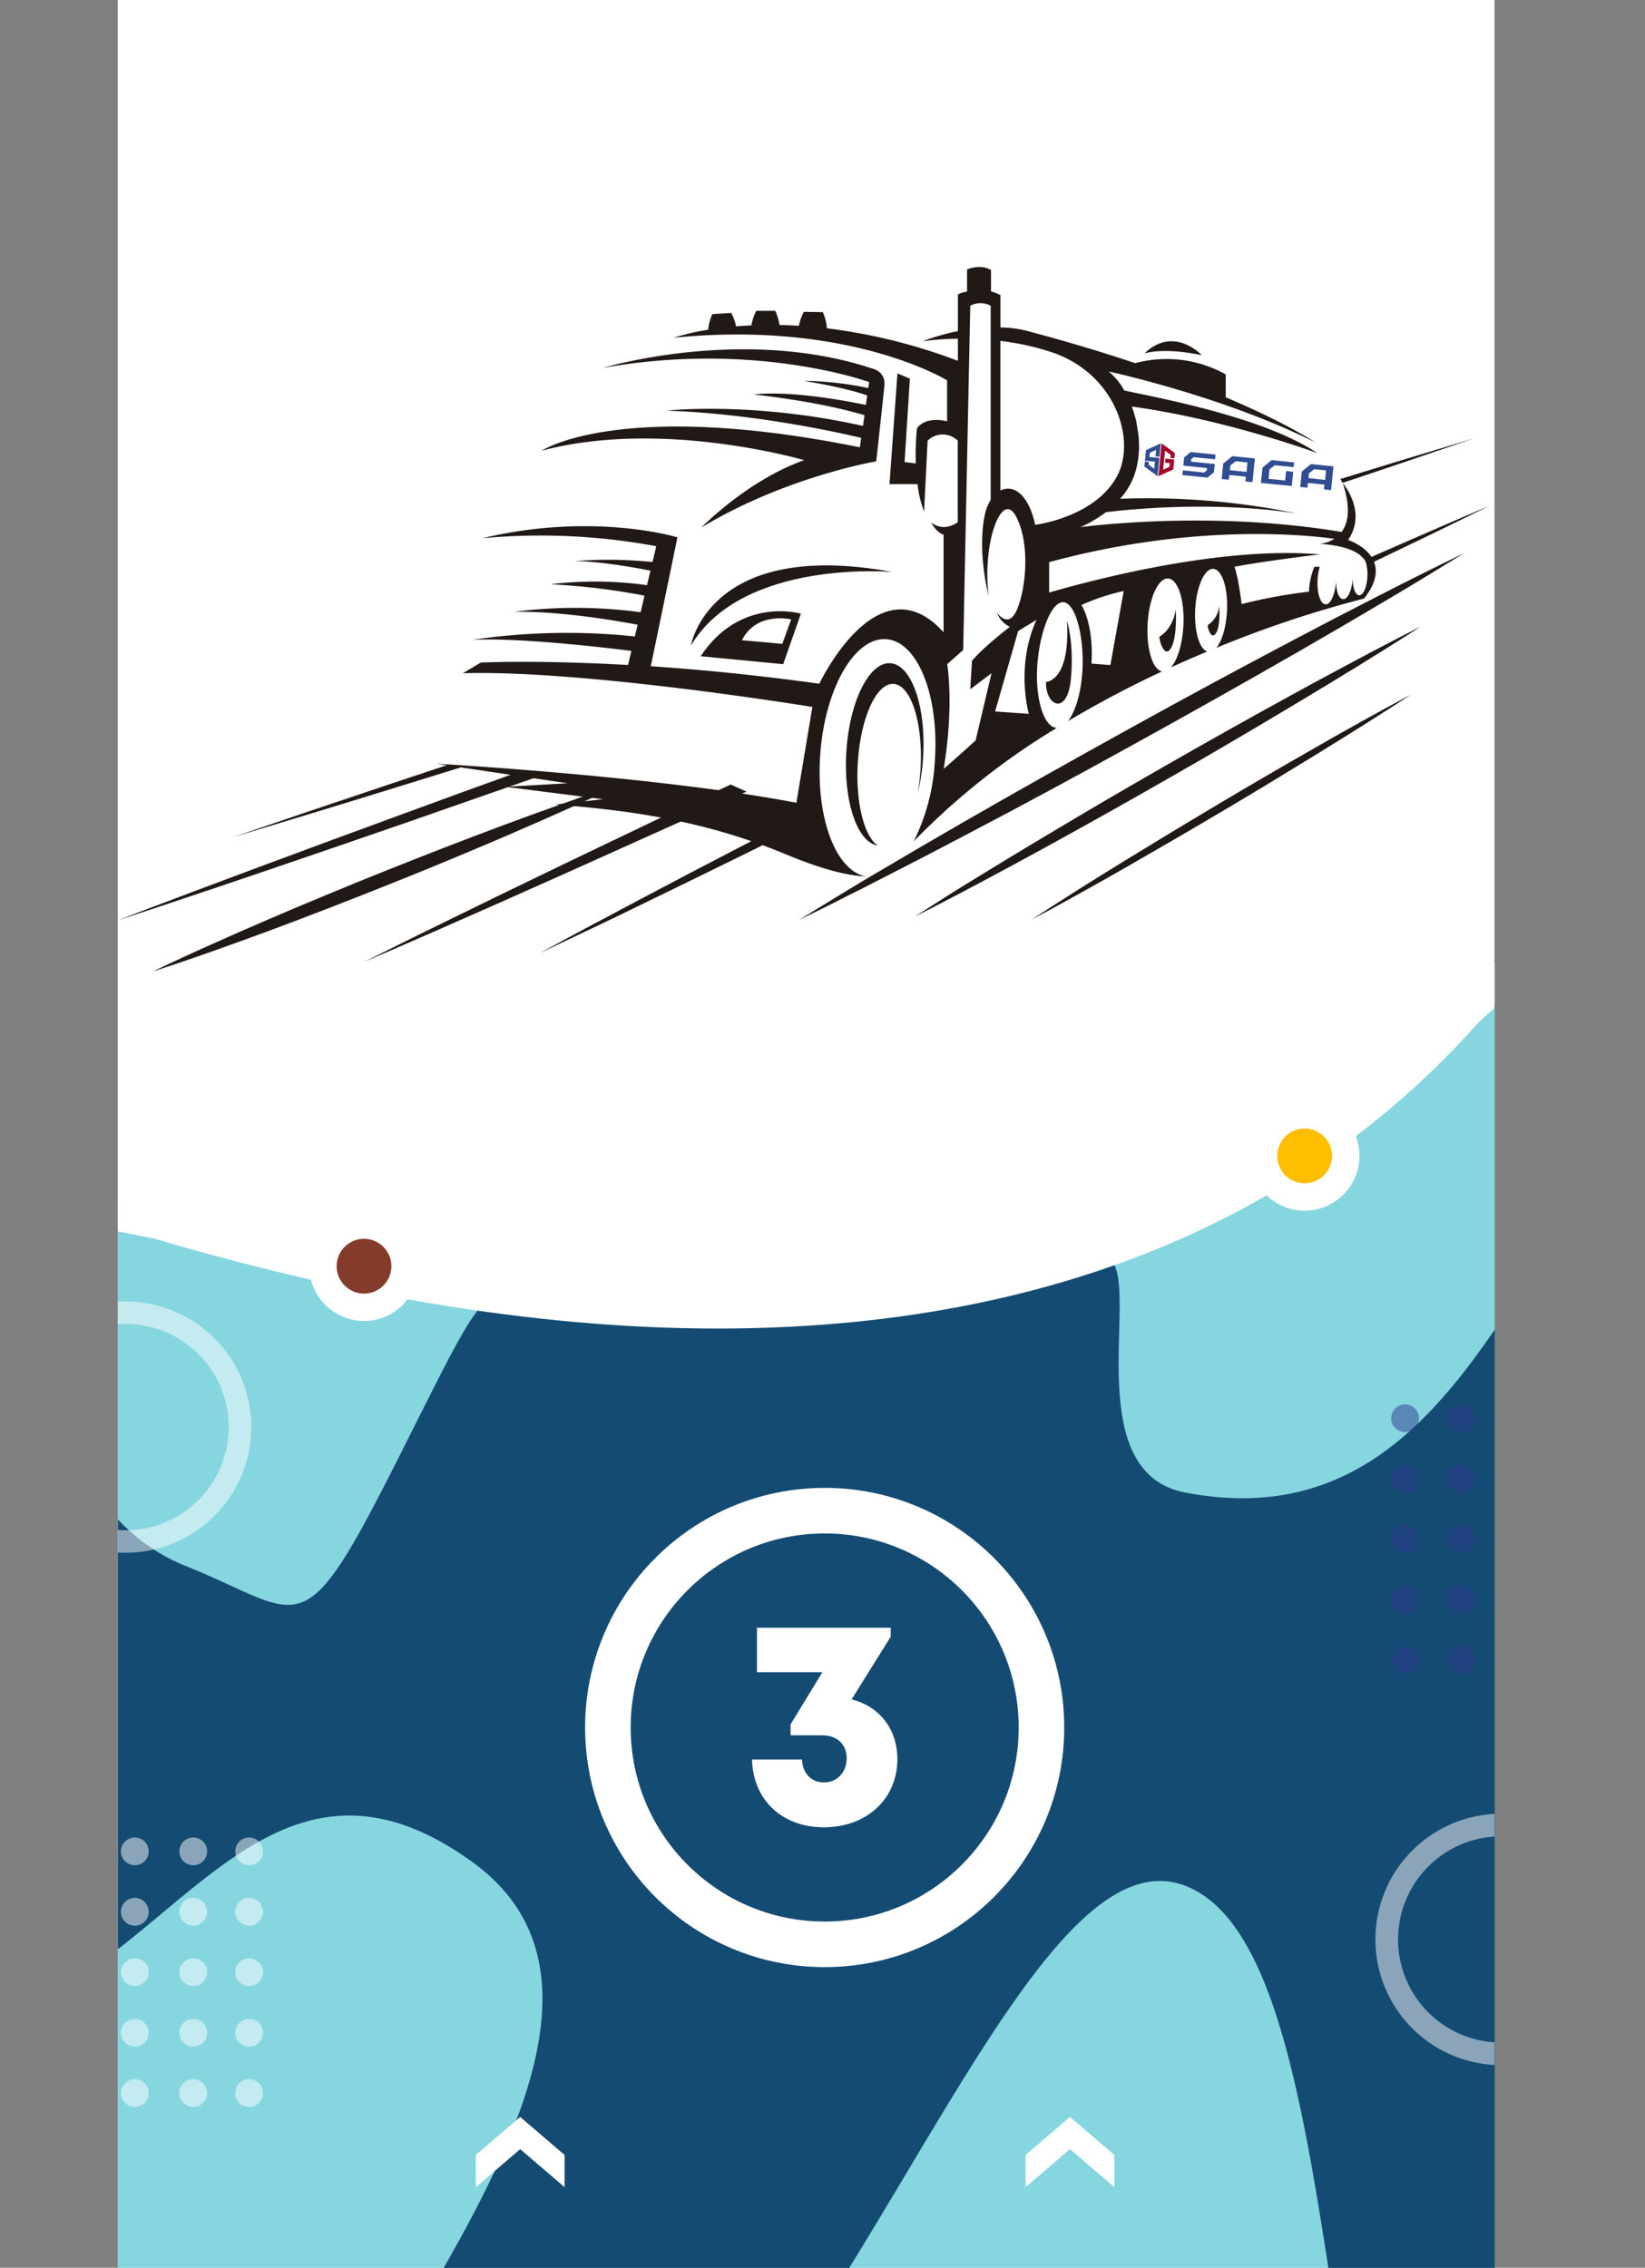 <svg viewBox="0 0 397.17 547.4" xmlns:xlink="http://www.w3.org/1999/xlink" xmlns="http://www.w3.org/2000/svg"><rect x="0" y="0" width="397.17" height="547.4" fill="#808080" stroke="none"/><defs><style>.cls-1,.cls-8{fill:none;}.cls-2{fill:#fff;}.cls-3{fill:#86d6e0;}.cls-4{fill:#144b73;}.cls-5{opacity:0.5;}.cls-6{clip-path:url(#clip-path);}.cls-7{fill:#2b398f;}.cls-8{stroke:#fff;stroke-miterlimit:10;stroke-width:11px;}.cls-9{fill:#853b2a;}.cls-10{fill:#ffbe00;}.cls-11{fill:#211915;}.cls-12{fill:#304d92;}.cls-13{fill:#a4072a;}</style><clipPath transform="translate(-1993.24 337.69)" id="clip-path"><rect height="547.4" width="332.4" y="-337.69" x="2021.67" class="cls-1"></rect></clipPath></defs><title>saga cuadro3_</title><g id="OBJECTS"><rect height="547.4" width="332.4" x="28.43" class="cls-2"></rect><polygon points="360.84 547.4 28.43 547.4 28.43 297.25 126.73 316.41 217.72 316.18 294.52 292.24 349.06 254.06 360.84 243.27 360.84 547.4" class="cls-3"></polygon><path transform="translate(-1993.24 337.69)" d="M2279.46,22.6c-29.7-5.65-5.67-63.44-22.87-56.64-13.94,5.51-29.47,5.4-43.51,8.32-46.54,9.69-6.7,1.15-56,4.9-53.95,4.1-36-27.82-67.29,34.36-24.06,47.78-22.63,38.41-51.92,26.69a45.27,45.27,0,0,1-16.16-11.17V132.82c26.17-20.33,48.27-48.11,85.64-21,30.55,22.14,14.22,60.92-7,97.93h97.93c32.81-53.23,58.44-106.11,84.36-90.67,17.89,10.66,24.74,48.28,31.33,90.67h40.18V-16.79C2336.72,8.73,2316.05,29.57,2279.46,22.6Z" class="cls-4"></path><path transform="translate(-1993.24 337.69)" d="M2354.08-105.45C2288.93-21.56,2170.28-1.12,2021.67-48v6.61C2073.92-25.11,2122.54-17,2166.54-17c79.61,0,144.08-26.48,187.54-78.39Z" class="cls-2"></path><polygon points="258.34 511 247.62 520.18 247.62 527.95 258.34 518.77 269.06 527.95 269.06 520.18 258.34 511" class="cls-2"></polygon><polygon points="125.6 511 114.88 520.18 114.88 527.95 125.6 518.77 136.32 527.95 136.32 520.18 125.6 511" class="cls-2"></polygon><g class="cls-5"><g class="cls-6"><path transform="translate(-1993.24 337.69)" d="M2002.17,109.2a3.35,3.35,0,1,1-3.35-3.35A3.35,3.35,0,0,1,2002.17,109.2Z" class="cls-2"></path><path transform="translate(-1993.24 337.69)" d="M2015.66,109.2a3.35,3.35,0,1,1-3.35-3.35A3.36,3.36,0,0,1,2015.66,109.2Z" class="cls-2"></path><path transform="translate(-1993.24 337.69)" d="M2029.14,109.2a3.35,3.35,0,1,1-3.35-3.35A3.35,3.35,0,0,1,2029.14,109.2Z" class="cls-2"></path><path transform="translate(-1993.24 337.69)" d="M2002.17,123.79a3.35,3.35,0,1,1-3.35-3.35A3.35,3.35,0,0,1,2002.17,123.79Z" class="cls-2"></path><path transform="translate(-1993.24 337.69)" d="M2015.66,123.79a3.35,3.35,0,1,1-3.35-3.35A3.36,3.36,0,0,1,2015.66,123.79Z" class="cls-2"></path><path transform="translate(-1993.24 337.69)" d="M2029.14,123.79a3.35,3.35,0,1,1-3.35-3.35A3.35,3.35,0,0,1,2029.14,123.79Z" class="cls-2"></path><path transform="translate(-1993.24 337.69)" d="M2002.17,138.38a3.35,3.35,0,1,1-3.35-3.35A3.34,3.34,0,0,1,2002.17,138.38Z" class="cls-2"></path><path transform="translate(-1993.24 337.69)" d="M2015.66,138.38a3.35,3.35,0,1,1-3.35-3.35A3.35,3.35,0,0,1,2015.66,138.38Z" class="cls-2"></path><path transform="translate(-1993.24 337.69)" d="M2029.14,138.38a3.35,3.35,0,1,1-3.35-3.35A3.34,3.34,0,0,1,2029.14,138.38Z" class="cls-2"></path><path transform="translate(-1993.24 337.69)" d="M2002.17,153a3.35,3.35,0,1,1-3.35-3.34A3.35,3.35,0,0,1,2002.17,153Z" class="cls-2"></path><path transform="translate(-1993.24 337.69)" d="M2015.66,153a3.35,3.35,0,1,1-3.35-3.34A3.36,3.36,0,0,1,2015.66,153Z" class="cls-2"></path><path transform="translate(-1993.24 337.69)" d="M2029.14,153a3.35,3.35,0,1,1-3.35-3.34A3.35,3.35,0,0,1,2029.14,153Z" class="cls-2"></path><path transform="translate(-1993.24 337.69)" d="M2002.17,167.55a3.35,3.35,0,1,1-3.35-3.35A3.35,3.35,0,0,1,2002.17,167.55Z" class="cls-2"></path><path transform="translate(-1993.24 337.69)" d="M2015.66,167.55a3.35,3.35,0,1,1-3.35-3.35A3.36,3.36,0,0,1,2015.66,167.55Z" class="cls-2"></path><path transform="translate(-1993.24 337.69)" d="M2029.14,167.55a3.35,3.35,0,1,1-3.35-3.35A3.35,3.35,0,0,1,2029.14,167.55Z" class="cls-2"></path><path transform="translate(-1993.24 337.69)" d="M2043.25,109.2a3.35,3.35,0,1,1-3.34-3.35A3.34,3.34,0,0,1,2043.25,109.2Z" class="cls-2"></path><path transform="translate(-1993.24 337.69)" d="M2056.74,109.2a3.35,3.35,0,1,1-3.35-3.35A3.35,3.35,0,0,1,2056.74,109.2Z" class="cls-2"></path><path transform="translate(-1993.24 337.69)" d="M2043.25,123.79a3.35,3.35,0,1,1-3.34-3.35A3.34,3.34,0,0,1,2043.25,123.79Z" class="cls-2"></path><path transform="translate(-1993.24 337.69)" d="M2056.74,123.79a3.35,3.35,0,1,1-3.35-3.35A3.35,3.35,0,0,1,2056.74,123.79Z" class="cls-2"></path><path transform="translate(-1993.24 337.69)" d="M2043.25,138.38a3.35,3.35,0,1,1-3.34-3.35A3.33,3.33,0,0,1,2043.25,138.38Z" class="cls-2"></path><path transform="translate(-1993.24 337.69)" d="M2056.74,138.38a3.35,3.35,0,1,1-3.35-3.35A3.34,3.34,0,0,1,2056.74,138.38Z" class="cls-2"></path><path transform="translate(-1993.24 337.69)" d="M2043.25,153a3.35,3.35,0,1,1-3.34-3.34A3.34,3.34,0,0,1,2043.25,153Z" class="cls-2"></path><path transform="translate(-1993.24 337.69)" d="M2056.74,153a3.35,3.35,0,1,1-3.35-3.34A3.35,3.35,0,0,1,2056.74,153Z" class="cls-2"></path><path transform="translate(-1993.24 337.69)" d="M2043.25,167.55a3.35,3.35,0,1,1-3.34-3.35A3.34,3.34,0,0,1,2043.25,167.55Z" class="cls-2"></path><path transform="translate(-1993.24 337.69)" d="M2056.74,167.55a3.35,3.35,0,1,1-3.35-3.35A3.35,3.35,0,0,1,2056.74,167.55Z" class="cls-2"></path><path transform="translate(-1993.24 337.69)" d="M2335.83,4.65a3.35,3.35,0,1,1-3.35-3.35A3.34,3.34,0,0,1,2335.83,4.65Z" class="cls-7"></path><path transform="translate(-1993.24 337.69)" d="M2349.32,4.65A3.35,3.35,0,1,1,2346,1.3,3.34,3.34,0,0,1,2349.32,4.65Z" class="cls-7"></path><path transform="translate(-1993.24 337.69)" d="M2362.81,4.65a3.35,3.35,0,1,1-3.35-3.35A3.34,3.34,0,0,1,2362.81,4.65Z" class="cls-7"></path><path transform="translate(-1993.24 337.69)" d="M2335.83,19.23a3.35,3.35,0,1,1-3.35-3.34A3.35,3.35,0,0,1,2335.83,19.23Z" class="cls-7"></path><path transform="translate(-1993.24 337.69)" d="M2349.32,19.23a3.35,3.35,0,1,1-3.35-3.34A3.35,3.35,0,0,1,2349.32,19.23Z" class="cls-7"></path><path transform="translate(-1993.24 337.69)" d="M2362.81,19.23a3.35,3.35,0,1,1-3.35-3.34A3.35,3.35,0,0,1,2362.81,19.23Z" class="cls-7"></path><path transform="translate(-1993.24 337.69)" d="M2335.83,33.82a3.35,3.35,0,1,1-3.35-3.35A3.35,3.35,0,0,1,2335.83,33.82Z" class="cls-7"></path><path transform="translate(-1993.24 337.69)" d="M2349.32,33.82a3.35,3.35,0,1,1-3.35-3.35A3.35,3.35,0,0,1,2349.32,33.82Z" class="cls-7"></path><path transform="translate(-1993.24 337.69)" d="M2362.81,33.82a3.35,3.35,0,1,1-3.35-3.35A3.35,3.35,0,0,1,2362.81,33.82Z" class="cls-7"></path><path transform="translate(-1993.24 337.69)" d="M2335.83,48.41a3.35,3.35,0,1,1-3.35-3.35A3.35,3.35,0,0,1,2335.83,48.41Z" class="cls-7"></path><path transform="translate(-1993.24 337.69)" d="M2349.32,48.41a3.35,3.35,0,1,1-3.35-3.35A3.35,3.35,0,0,1,2349.32,48.41Z" class="cls-7"></path><path transform="translate(-1993.24 337.69)" d="M2362.81,48.41a3.35,3.35,0,1,1-3.35-3.35A3.35,3.35,0,0,1,2362.81,48.41Z" class="cls-7"></path><path transform="translate(-1993.24 337.69)" d="M2335.83,63a3.35,3.35,0,1,1-3.35-3.35A3.35,3.35,0,0,1,2335.83,63Z" class="cls-7"></path><path transform="translate(-1993.24 337.69)" d="M2349.32,63a3.35,3.35,0,1,1-3.35-3.35A3.35,3.35,0,0,1,2349.32,63Z" class="cls-7"></path><path transform="translate(-1993.24 337.69)" d="M2362.81,63a3.35,3.35,0,1,1-3.35-3.35A3.35,3.35,0,0,1,2362.81,63Z" class="cls-7"></path><path transform="translate(-1993.24 337.69)" d="M2376.92,4.65a3.35,3.35,0,1,1-3.35-3.35A3.34,3.34,0,0,1,2376.92,4.65Z" class="cls-7"></path><path transform="translate(-1993.24 337.69)" d="M2390.41,4.65a3.35,3.35,0,1,1-3.35-3.35A3.34,3.34,0,0,1,2390.41,4.65Z" class="cls-7"></path><path transform="translate(-1993.24 337.69)" d="M2376.92,19.23a3.35,3.35,0,1,1-3.35-3.34A3.35,3.35,0,0,1,2376.92,19.23Z" class="cls-7"></path><path transform="translate(-1993.24 337.69)" d="M2390.41,19.23a3.35,3.35,0,1,1-3.35-3.34A3.35,3.35,0,0,1,2390.41,19.23Z" class="cls-7"></path><path transform="translate(-1993.24 337.69)" d="M2376.92,33.82a3.35,3.35,0,1,1-3.35-3.35A3.35,3.35,0,0,1,2376.92,33.82Z" class="cls-7"></path><path transform="translate(-1993.24 337.69)" d="M2390.41,33.82a3.35,3.35,0,1,1-3.35-3.35A3.35,3.35,0,0,1,2390.41,33.82Z" class="cls-7"></path><path transform="translate(-1993.24 337.69)" d="M2376.92,48.41a3.35,3.35,0,1,1-3.35-3.35A3.35,3.35,0,0,1,2376.92,48.41Z" class="cls-7"></path><path transform="translate(-1993.24 337.69)" d="M2390.41,48.41a3.35,3.35,0,1,1-3.35-3.35A3.35,3.35,0,0,1,2390.41,48.41Z" class="cls-7"></path><path transform="translate(-1993.24 337.69)" d="M2376.92,63a3.35,3.35,0,1,1-3.35-3.35A3.35,3.35,0,0,1,2376.92,63Z" class="cls-7"></path><path transform="translate(-1993.24 337.69)" d="M2390.41,63a3.35,3.35,0,1,1-3.35-3.35A3.35,3.35,0,0,1,2390.41,63Z" class="cls-7"></path><path transform="translate(-1993.24 337.69)" d="M2355.68,100.12A30.34,30.34,0,1,0,2386,130.46,30.33,30.33,0,0,0,2355.68,100.12Zm0,55.23a24.89,24.89,0,1,1,24.89-24.89A24.9,24.9,0,0,1,2355.68,155.35Z" class="cls-2"></path><path transform="translate(-1993.24 337.69)" d="M2023.57-23.54a30.33,30.33,0,1,0,30.34,30.33A30.33,30.33,0,0,0,2023.57-23.54Zm0,55.22a24.89,24.89,0,1,1,24.89-24.89A24.89,24.89,0,0,1,2023.57,31.68Z" class="cls-2"></path></g></g><circle r="52.34" cy="416.99" cx="199.11" class="cls-8"></circle><path transform="translate(-1993.24 337.69)" d="M2198.83,72.51c6.75,1.69,11.07,7.15,11.07,14.45,0,9.57-7.42,16.43-17.75,16.43-10.11,0-17.07-6.61-17.35-16.35h12.08c.14,3.32,2.21,5.52,5.3,5.52s5.48-2.37,5.48-5.81-2.34-5.57-6-5.57h-7.54V78.55l7.67-12.6H2176V55.22h32.3v2.16l-9.45,15.13Z" class="cls-2"></path><circle r="13.22" cy="305.64" cx="87.89" class="cls-2"></circle><circle r="6.61" cy="305.64" cx="87.89" class="cls-9"></circle><circle r="13.22" cy="279.02" cx="315" class="cls-2"></circle><circle r="6.61" cy="279.02" cx="315" class="cls-10"></circle><path transform="translate(-1993.24 337.69)" d="M2186.24-115.69c3.25-2,6.52-4,9.8-6s6.57-4,9.86-5.9q9.88-5.85,19.83-11.58t19.93-11.34q10-5.62,20-11.15t20.12-11q10.08-5.44,20.21-10.78,5.05-2.67,10.14-5.31t10.18-5.24q5.09-2.61,10.21-5.16t10.27-5.05q-4.87,3-9.8,6t-9.86,5.9q-4.93,2.92-9.89,5.82l-9.93,5.76q-9.95,5.72-19.94,11.34t-20,11.15q-10,5.53-20.12,11T2227-136.46q-10.12,5.34-20.32,10.55-5.1,2.61-10.21,5.17C2193.09-119,2189.68-117.34,2186.24-115.69Z" class="cls-11"></path><path transform="translate(-1993.24 337.69)" d="M2214.14-116.45c2.47-1.61,5-3.18,7.44-4.75s5-3.11,7.49-4.65q7.51-4.62,15.07-9.14t15.16-9q7.59-4.44,15.22-8.81t15.3-8.67q7.65-4.29,15.36-8.52,3.86-2.12,7.72-4.2t7.74-4.14q3.87-2.07,7.77-4.09c2.59-1.35,5.19-2.69,7.81-4q-3.7,2.4-7.45,4.74t-7.49,4.66q-3.75,2.31-7.52,4.59t-7.54,4.54q-7.56,4.53-15.16,9t-15.23,8.81q-7.62,4.37-15.29,8.67t-15.37,8.52q-7.7,4.22-15.45,8.34-3.88,2.07-7.77,4.09C2219.35-119.1,2216.75-117.76,2214.14-116.45Z" class="cls-11"></path><path transform="translate(-1993.24 337.69)" d="M2242.44-115.79c1.85-1.22,3.7-2.42,5.57-3.61s3.72-2.38,5.59-3.57q5.61-3.54,11.27-7t11.35-6.92q5.69-3.43,11.4-6.83t11.47-6.75q5.74-3.34,11.53-6.65l5.79-3.3,5.82-3.26q2.91-1.62,5.84-3.22t5.88-3.17c-1.84,1.22-3.7,2.42-5.56,3.61s-3.73,2.39-5.6,3.57l-5.62,3.52q-2.82,1.75-5.65,3.5-5.66,3.48-11.34,6.92t-11.41,6.83q-5.71,3.39-11.47,6.74t-11.53,6.66q-5.78,3.32-11.61,6.56c-1.94,1.08-3.88,2.15-5.84,3.22S2244.41-116.83,2242.44-115.79Z" class="cls-11"></path><path transform="translate(-1993.24 337.69)" d="M2173.48-146.61l-9.11,4.15q-7.76,3.54-15.51,7-16.87,7.62-33.8,15.14-8.46,3.75-16.94,7.47c-5.66,2.47-11.32,4.94-17,7.36q8.28-4.15,16.6-8.23t16.65-8.14q16.66-8.09,33.39-16.06l14.69-7,7.2-3.4" class="cls-11"></path><path transform="translate(-1993.24 337.69)" d="M2123.56-150.37q-15.75,5.52-31.51,11-17.55,6.08-35.14,12.05-8.79,3-17.6,5.94c-5.88,2-11.75,3.92-17.64,5.84q8.67-3.33,17.37-6.6t17.4-6.51q17.4-6.48,34.85-12.85,13.59-5,27.18-9.88" class="cls-11"></path><path transform="translate(-1993.24 337.69)" d="M2183.36-136.63l-10.89,5.38q-12.19,6-24.41,11.92-6.11,3-12.23,5.89t-12.27,5.81q6-3.27,12-6.47t12-6.38q12-6.36,24.11-12.63l9.38-4.85" class="cls-11"></path><path transform="translate(-1993.24 337.69)" d="M2323.32-202.81q7.11-3.12,14.23-6.21,7.74-3.36,15.49-6.67-7.56,3.74-15.15,7.4l-14,6.73" class="cls-11"></path><path transform="translate(-1993.24 337.69)" d="M2161.53-172.81" class="cls-11"></path><path transform="translate(-1993.24 337.69)" d="M2105.22-152.68l-18.06,5.59q-9.39,2.91-18.8,5.77t-18.84,5.7q9.3-3.19,18.63-6.34l18.64-6.26,14.75-4.91" class="cls-11"></path><path transform="translate(-1993.24 337.69)" d="M2162.25-170.63" class="cls-11"></path><path transform="translate(-1993.24 337.69)" d="M2316.85-222.06c4.49-1.39,9-2.76,13.48-4.14q9.42-2.87,18.84-5.69-9.3,3.19-18.62,6.34l-13.16,4.42" class="cls-11"></path><path transform="translate(-1993.24 337.69)" d="M2124-228.89c29.2-7.78,63.39,2.28,63.39,2.28-13.71,4.85-24.84,16.28-24.84,16.28,20.27-12.28,42.25-16,42.25-16s1.72-15.71,2-18.56a3.6,3.6,0,0,0-2.57-3.71c-31.4-10.57-65.38-.29-65.38-.29,36.83-6.57,64.24,3.43,64.24,3.43l-.21,1.44a78.84,78.84,0,0,0-15.49-1.73c9,1.52,13.36,2.84,15.23,3.52l-.33,2.28c-19-3.89-27-2.51-27-2.51,14.57,1.65,23.41,4,26.68,5l-.37,2.58c-26.88-6-47.43-3.69-47.43-3.69,21.05.72,41.2,5.2,47,6.58l-.33,2.27C2142.86-241.46,2124-228.89,2124-228.89Z" class="cls-11"></path><path transform="translate(-1993.24 337.69)" d="M2208.67-199.63c-44.33-8.14-48.61,17.78-48.61,17.78C2172.48-202.84,2208.67-199.63,2208.67-199.63Z" class="cls-11"></path><path transform="translate(-1993.24 337.69)" d="M2162.41-179.29l19.92,1.93,4.28-12.2S2172.05-193.85,2162.41-179.29Zm21.85-8.88-2.14,5.89-9.75-.86C2175.91-190.21,2184.26-188.17,2184.26-188.17Z" class="cls-11"></path><path transform="translate(-1993.24 337.69)" d="M2283.4-251.95s-6.71-7.28-13.85-.43C2269.55-252.38,2274-253.95,2283.4-251.95Z" class="cls-11"></path><path transform="translate(-1993.24 337.69)" d="M2215.49-152a49.4,49.4,0,0,1-.7,5.84,48.4,48.4,0,0,0,1.31-8.54c.81-12.16-2.68-22.41-7.79-22.89s-9.91,9-10.71,21.14c-.8,12,2.57,22.08,7.54,22.86-3.29-2.29-5.36-10.49-4.79-20,.66-10.94,4.58-19.46,8.76-19S2216.15-163,2215.49-152Z" class="cls-11"></path><path transform="translate(-1993.24 337.69)" d="M2250.85-187.85c.86,14.77-5.07,14.77-5.07,14.77-.14,5.86,5.14,8.21,6-.57S2250.85-187.85,2250.85-187.85Z" class="cls-11"></path><path transform="translate(-1993.24 337.69)" d="M2277.12-190.56c-.72,4.85-3.93,6.56-3.93,6.56-.14.86,1.22,5.43,2.79,2.72S2277.12-190.56,2277.12-190.56Z" class="cls-11"></path><path transform="translate(-1993.24 337.69)" d="M2287.6-191.4a6.2,6.2,0,0,1-2.75,4.6c-.1.6.85,3.79,2,1.89S2287.6-191.4,2287.6-191.4Z" class="cls-11"></path><path transform="translate(-1993.24 337.69)" d="M2267.62-235.75a27.92,27.92,0,0,0-1.12-3.81c23,3.17,44.81,11.25,44.81,11.25-13-8.75-38.71-13.39-46.62-15.12a16.21,16.21,0,0,0-3.77-4.59s27.83,6,49.89,17.13c0,0-6.66-4.56-21.63-10.9v-5.52a29.27,29.27,0,0,0-21.86-2.72c-7.65-2.57-16.4-5.22-26.32-7.84a27.45,27.45,0,0,0-6.21-.78v-7.79a9.24,9.24,0,0,0-2.28-.9v-5.16c-2.64-1.57-5.78-.15-5.78-.15v5.32a13.3,13.3,0,0,0-2.22.68v8.89a53.82,53.82,0,0,0-8.56,2.46,63,63,0,0,1,8.56-.63v5.34a135.07,135.07,0,0,0-31.61-7.85,12,12,0,0,0-1-3.9l-4.57-.08a12.08,12.08,0,0,0-1.21,3.37c-1.62-.1-3.19-.16-4.7-.19a11.64,11.64,0,0,0-1-3.42h-4.58a11.88,11.88,0,0,0-1.17,3.51q-1.95.09-3.72.24a11.35,11.35,0,0,0-1.16-3.24l-4.57.28a12.08,12.08,0,0,0-1,3.78,52.1,52.1,0,0,0-8.31,1.93c42.4-4.28,66,10.28,66,10.28V-236c-5.56-1.29-7.28,1.71-7.28,1.71a63.47,63.47,0,0,0-.28,8.46l-2.71-.32,1.28-20.13-3-1.28L2208-220.83h6.77a27.42,27.42,0,0,0,1.58,6.64l.85-17.13a5.19,5.19,0,0,1,7.28,0v19.7c-3.85,2.57-6.42,0-6.42,0,1.28,2.57,3,3,3,3v23.55c-15.85-17.56-30,12.42-30,12.42-15.34-2.13-29.06-3.44-40.69-4.22l6.43-31.11s-20.13-6.21-47.11.21a152.62,152.62,0,0,1,42,1.93l-.91,3.81a106.4,106.4,0,0,0-18.76-.23c6.21.07,14.75,1.62,18.27,2.32l-.84,3.5a89.82,89.82,0,0,0-23.29-.22,163,163,0,0,1,22.69,2.75l-.94,4a117.58,117.58,0,0,0-30.6-.1c11.21-.21,24.86,2.17,29.88,3.12l-.67,2.83a156.49,156.49,0,0,0-39.23.81c11.05-.56,31.48,1.81,38.4,2.67l-.81,3.41c-22.36-1.27-35.59-.58-35.59-.58l-4.28,2.57c29.55-.85,84.37,8.14,84.37,8.14l-3.86,23.13c-33.4-6.43-86.94-9.43-86.94-9.43,8.57,1.29,31.69,4.72,31.69,4.72l-15,.85,23.55,3-11.56,1.28c16.27,1.29,35.11,3.43,55.67,12,9.77,4.07,15.77,5.24,19.37,5.34-7.29-1.27-12.18-14.32-11-29.72,1.2-15.83,8.36-28.15,16-27.52s12.83,14,11.62,29.8a49.12,49.12,0,0,1-5.08,19,171.75,171.75,0,0,1,34.56-27.4h-.14c-3-.31-5.07-6.95-4.59-14.83s3.37-15.81,6.38-15.5,5,8.75,4.52,16.63c-.32,5.28-1.69,9.77-3.47,12.07a254,254,0,0,1,22.71-12c-2.3-.41-3.85-5.55-3.48-11.65s2.59-11,5-10.77,4,5.47,3.61,11.66c-.27,4.39-1.46,8.09-3,9.79q4.5-2.05,8.78-3.82c-1.94-.64-3.21-5.1-2.9-10.34.34-5.53,2.32-9.84,4.43-9.62s3.56,4.88,3.22,10.41c-.23,3.85-1.25,7.1-2.57,8.65a270.09,270.09,0,0,1,35.68-11.9c8.13-10.28-3.86-14.14-3.86-14.14,4.71-6.85-1.28-13.7-1.28-13.7,2.05,6.15,1.26,9.71-.29,11.76-28.42-4.72-55.1-2.13-63.06-1.16a29.37,29.37,0,0,0,6.15-3.6c6.34-.78,26-2.72,46.06.28a179,179,0,0,0-42.61-3.52,20.25,20.25,0,0,0,1.28-1.62c2.84-3.93,3.64-8.91,3.15-13.71m-39.33,73.67c-4.71,4.28-7.71,6.85-7.71,6.85,2.57-15.42.85-25.27.85-25.27l3.86-3.42,1.71-83.09a5.12,5.12,0,0,1,4.93,0V-217a11.29,11.29,0,0,0-1.5,4c-1.72,9,1,19.13,1,19.13-1.57-12.7,3.14-25.55,6.56-19.27s2.57,16.85.43,22.27-5,1-5,1a6.26,6.26,0,0,0,3.13,3.49c-7.15,5.57-9.13,8.22-9.13,8.22l-.43,6.85,5.14-3.86Zm12.84-6.43-8.13-.57,5.56-19.41,4.43-2.71C2238.36-176.79,2241.64-165.37,2241.64-165.37Zm1.55-45.6c-1.66-7.67-5.43-9.81-8.4-8.3V-255.4a63.55,63.55,0,0,1,12.21,2.67c15.63,5.14,20.77,21.41,15.84,30.19C2258.42-214.66,2248.31-211.78,2243.19-211Zm18.15,33.83-4.56-.36c.57-9.71-2.43-14.13-2.43-14.13a50.54,50.54,0,0,1,10.21-3.39Zm60-16.86c-.87-.09-1.49-1.81-1.5-4-.19,2.85-1.22,5.06-2.32,4.94s-1.64-1.93-1.7-4.3c-.2,3.2-1.35,5.69-2.58,5.56s-2.07-2.84-1.87-6.06a13.82,13.82,0,0,1,.52-3h-1.31a17.1,17.1,0,0,0-1.28,6,125.1,125.1,0,0,0-16.27,3c-.86-6.85-1.72-9-1.72-9,6.43-1.29,20.56-3,20.56-3-23.33-2-53.6,5.82-65.31,9.21V-202c34.21-9.28,61.15-6.69,68.86-5.63a8,8,0,0,1-3.55,1.2c6.44.46,9.23,2,10.44,3.41a2.1,2.1,0,0,1,.6.86,2.78,2.78,0,0,1,.3,1,10.44,10.44,0,0,1,.18,2.76C2323.25-195.89,2322.33-193.9,2321.35-194Z" class="cls-11"></path><path transform="translate(-1993.24 337.69)" d="M2278.71-223l.12-1.15,5.15.52.63-.51.06-.57-5.73-.58.2-2,1.58-1.28,6,.6-.11,1.15-5.16-.52-.63.51,0,.58,5.72.57-.2,2-1.58,1.28Z" class="cls-12"></path><path transform="translate(-1993.24 337.69)" d="M2288.2-222.06l.37-3.72,2.21-1.8,5.44.55-.58,5.73-1.72-.18.12-1.14-4-.41-.12,1.15Zm6-1.71.23-2.29-2.86-.29-1.26,1-.11,1.15Z" class="cls-12"></path><path transform="translate(-1993.24 337.69)" d="M2297.68-221.1l.38-3.72,2.2-1.8,5.44.55-.11,1.14-4.58-.46-1.26,1-.23,2.29,4,.4.23-2.29,1.72.18-.34,3.43Z" class="cls-12"></path><path transform="translate(-1993.24 337.69)" d="M2307.17-220.14l.37-3.72,2.21-1.8,5.44.54-.58,5.73-1.72-.17.12-1.15-4-.4-.11,1.14Zm6-1.71.23-2.29-2.87-.29-1.26,1-.11,1.14Z" class="cls-12"></path><polygon points="283.55 110.62 283.64 109.74 283.63 109.74 283.67 109.36 280.48 107.03 280.36 108.13 279.79 113.86 279.68 114.95 279.67 114.96 283.17 113.36 283.27 113.38 283.52 110.91 283.37 110.9 282.53 110.81 281.41 110.7 281.31 111.69 282.43 111.8 282.34 112.69 280.83 113.38 281.29 108.8 282.64 109.78 282.56 110.52 283.55 110.62" class="cls-13"></polygon><polygon points="276.65 109.09 276.58 109.75 276.44 111.11 276.45 111.11 276.44 111.2 278.85 111.44 278.67 113.17 277.33 112.19 277.4 111.5 276.42 111.4 276.4 111.51 276.32 112.39 276.29 112.61 279.49 114.94 279.49 114.94 279.6 113.84 279.83 111.54 279.93 110.55 278.95 110.45 277.52 110.31 277.63 109.28 279.13 108.59 278.98 110.16 279.96 110.26 280.18 108.11 280.29 107.01 276.69 108.65 276.65 109.09" class="cls-12"></polygon><path transform="translate(-1993.24 337.69)" d="M2030.16-103.19c2.3-1.12,4.61-2.2,6.93-3.27s4.64-2.13,7-3.18q7-3.14,14-6.15t14.1-5.94q7-2.92,14.15-5.77t14.22-5.6q7.13-2.76,14.28-5.43l7.17-2.63c2.4-.87,4.79-1.73,7.2-2.58s4.8-1.69,7.21-2.51,4.83-1.63,7.26-2.4q-3.45,1.68-6.93,3.28c-2.32,1.08-4.64,2.13-7,3.18s-4.66,2.08-7,3.1-4.68,2-7,3.05q-7,3-14.09,5.94t-14.16,5.76q-7.1,2.84-14.22,5.6T2059-113.31q-7.17,2.66-14.37,5.21-3.6,1.27-7.21,2.51C2035-104.77,2032.59-104,2030.16-103.19Z" class="cls-11"></path></g></svg>
